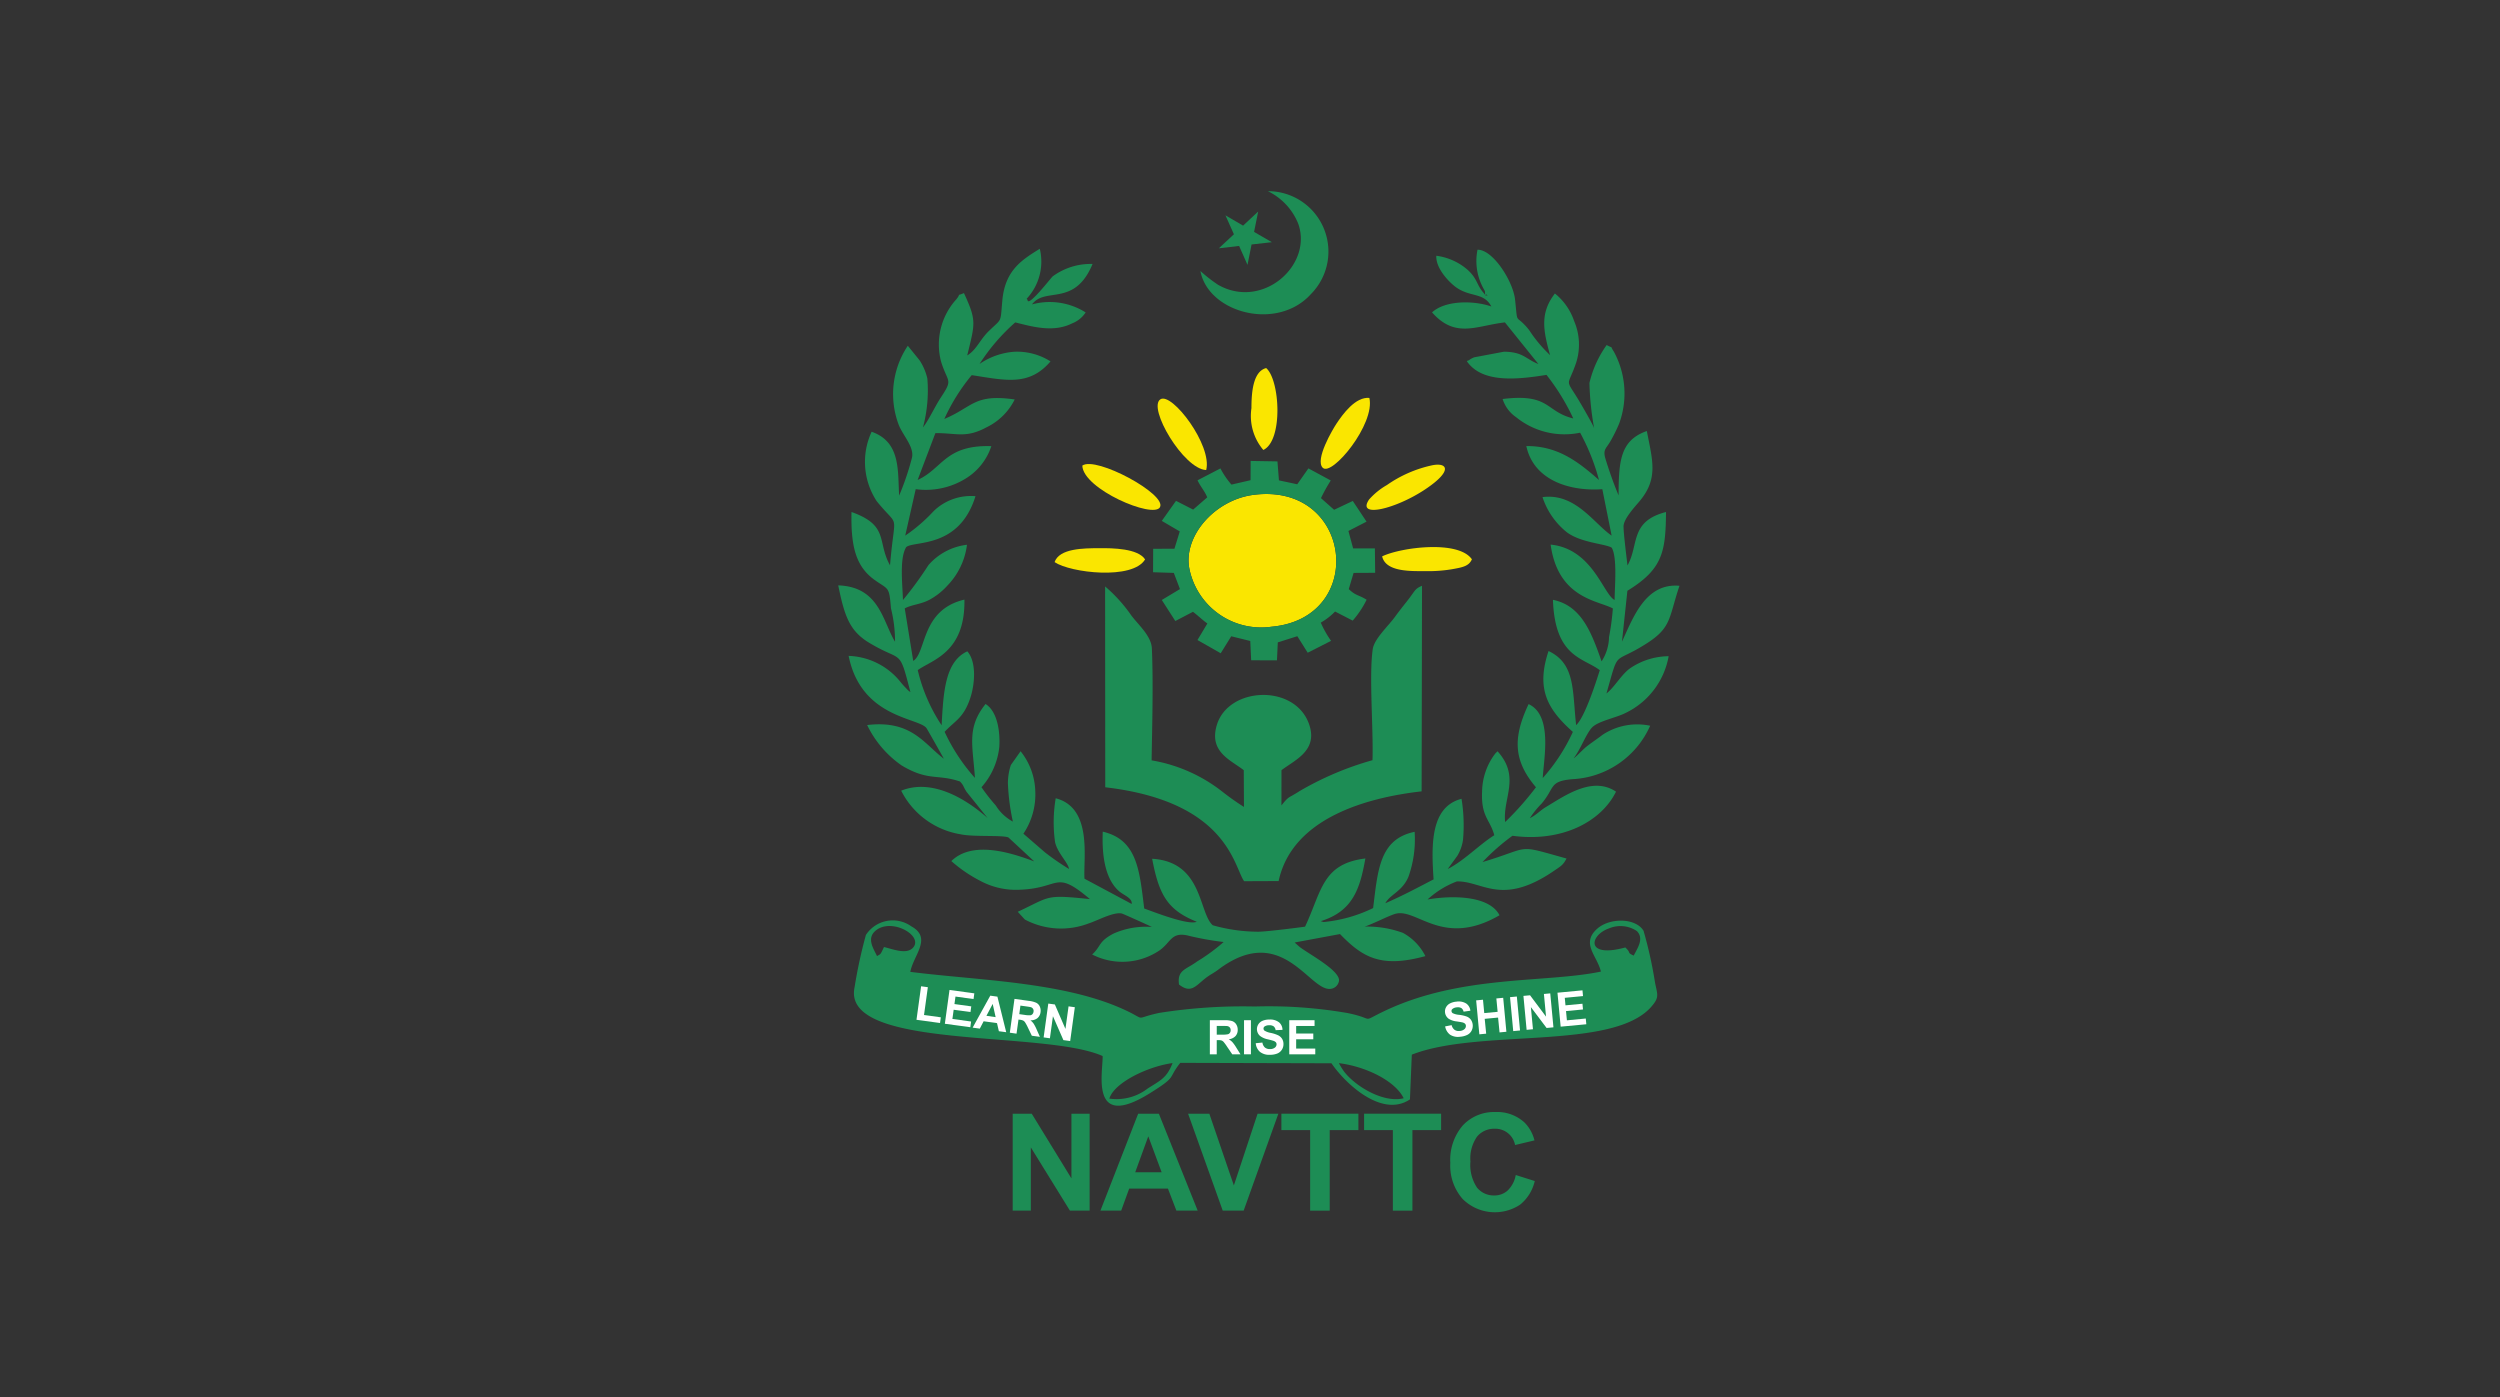 <svg xmlns="http://www.w3.org/2000/svg" xmlns:xlink="http://www.w3.org/1999/xlink" width="170" height="95" viewBox="0 0 170 95">
  <rect x="0" y="0" width="170" height="95" fill="#333333" stroke="none"/>
  <defs>
    <clipPath id="clip-path">
      <rect id="Rectangle_7456" data-name="Rectangle 7456" width="57.21" height="69.435" fill="none"/>
    </clipPath>
  </defs>
  <g id="Group_16814" data-name="Group 16814" transform="translate(-155 -1161)">
    <rect id="Rectangle_7461" data-name="Rectangle 7461" width="170" height="95" transform="translate(155 1161)" fill="#fff" opacity="0"/>
    <g id="Group_16809" data-name="Group 16809" transform="translate(212 1174)">
      <g id="Group_16803" data-name="Group 16803" clip-path="url(#clip-path)">
        <path id="Path_10452" data-name="Path 10452" d="M40.67,29.069c-.052.883.934,1.862,1.367,2.161.977.675,1.867.321,2.375,1.288-1.219-.422-3.136-.421-4.033.4,1.6,1.813,3.031.894,4.956.682l2.276,2.83c-.875-.338-1.008-.819-2.338-.838l-2.023.381a1.724,1.724,0,0,0-.3.152c-.022.012-.081.09-.1.06s-.066.041-.1.063c1.033,1.475,3.338,1.256,5.411.921a14.981,14.981,0,0,1,1.822,2.964c-1.922-.473-1.564-1.721-4.805-1.323a2.351,2.351,0,0,0,.921,1.239A5.222,5.222,0,0,0,50.448,41.1a14.507,14.507,0,0,1,1.284,3.219c-1.449-1.286-2.848-2.329-4.943-2.309.519,2.387,3.049,3.087,5.169,2.932l.633,3.157c-1.213-.827-2.455-2.91-4.7-2.618a5.065,5.065,0,0,0,1.677,2.407c.986.714,2.625.766,3.031,1.035.386.673.2,2.651.194,3.552-.761-.368-1.5-3.483-4.35-3.765.507,3.671,3.226,3.794,4.231,4.342a16.832,16.832,0,0,1-.26,1.944,3.131,3.131,0,0,1-.507,1.653c-.692-1.979-1.371-3.787-3.307-4.185.133,3.921,2.07,3.93,3.185,4.786-.284.917-1.04,3.225-1.608,3.736-.262-2.332-.036-4.175-1.876-5.039-.85,2.554-.108,3.928,1.654,5.5a12.5,12.5,0,0,1-2.048,3.137c.059-1.274.7-4.26-.962-5.028-1.1,2.324-1.012,3.878.5,5.654a20.314,20.314,0,0,1-2.094,2.365c-.183-1.612,1.07-3.057-.519-4.812l-.144.142a4.363,4.363,0,0,0-.906,2.591c-.078,1.727.536,1.893.831,2.975-1.029.647-2.048,1.728-3.169,2.3l.66-.906a2.92,2.92,0,0,0,.38-1.069,11.152,11.152,0,0,0-.1-2.8c-2.118.548-2.06,3.125-1.9,5.478-1.088.565-2.093,1.106-3.282,1.624.319-.6,1.136-.787,1.568-1.787a7.592,7.592,0,0,0,.425-3.07c-2.4.494-2.5,2.612-2.822,5.184A9.754,9.754,0,0,1,33,74.375l-.189-.06c2.182-.67,2.671-2.206,3.034-4.262-2.946.36-2.967,2.231-4.1,4.637-.614.086-2.827.365-3.251.343a11.394,11.394,0,0,1-3.029-.439c-.969-.869-.663-4.313-4.119-4.521.462,2.428,1.028,3.483,3.033,4.283-.57.26-2.9-.66-3.572-.9-.319-2.555-.458-4.679-2.819-5.226-.056,1.347.066,3.126,1.1,4.042.317.282.919.461.869.875l-3.21-1.717c-.1-1.308.585-4.815-1.959-5.471a9.773,9.773,0,0,0-.044,2.984c.171.751.883,1.379.95,1.825a17.279,17.279,0,0,1-1.643-1.136l-1.459-1.263A4.782,4.782,0,0,0,13.4,65.5a4.552,4.552,0,0,0-1-2.738l-.663.938a4.053,4.053,0,0,0-.2,1.224,14.79,14.79,0,0,0,.338,2.621,3.088,3.088,0,0,1-1.159-1.092,12.754,12.754,0,0,1-.975-1.245,4.873,4.873,0,0,0,1.213-2.753c.059-.939-.1-2.384-.936-2.906-1.308,1.631-.861,2.845-.723,5.025a12.715,12.715,0,0,1-2.06-3.131c.7-.761,1.275-.916,1.736-2.276.32-.947.448-2.47-.193-3.2-1.538.708-1.624,2.838-1.748,5.028a11.521,11.521,0,0,1-1.623-3.75c.972-.7,3.236-1.18,3.174-4.794-2.971.7-2.569,3.584-3.481,4.17l-.578-3.573c.495-.261,1.059-.269,1.649-.57A4.5,4.5,0,0,0,7.4,51.521a4.851,4.851,0,0,0,1.355-2.8,4.108,4.108,0,0,0-2.622,1.385A24.278,24.278,0,0,1,4.4,52.48c-.022-1.009-.254-2.839.223-3.6.54-.452,3.6.129,4.71-3.463A3.656,3.656,0,0,0,6.5,46.42,11.214,11.214,0,0,1,4.555,48.1l.714-3.159a5.143,5.143,0,0,0,3.383-.714,4.061,4.061,0,0,0,1.759-2.212c-3.14-.1-3.312,1.528-5.013,2.3l1.208-3.187c1.467-.008,2.067.365,3.478-.394A4.154,4.154,0,0,0,12,38.841c-2.77-.4-2.841.513-4.787,1.326a13.136,13.136,0,0,1,1.863-2.98c2.336.36,3.908.761,5.359-.935a4.249,4.249,0,0,0-2.469-.656,4.792,4.792,0,0,0-2.358.83A13.486,13.486,0,0,1,12.036,33.6c1.191.3,2.6.7,3.861.07a1.931,1.931,0,0,0,.927-.748,4.579,4.579,0,0,0-3.651-.545,1.461,1.461,0,0,1,.267-.269c.972-.733,2.738.211,3.854-2.481a4.354,4.354,0,0,0-2.71.843c-.139.124-1.647,2.085-1.709,1.623a.2.2,0,0,0-.063-.1,3.7,3.7,0,0,0,.894-3.4c-1.206.751-2.354,1.446-2.545,3.494-.152,1.627.011,1.184-.949,2.13-.581.571-.809,1.243-1.44,1.631.526-2.187.656-2.342-.224-4.241-.6.254-.127-.064-.522.428A4.564,4.564,0,0,0,7,36.291c.454,1.441.819,1.14,0,2.381-.466.711-.8,1.5-1.24,2.074a9.743,9.743,0,0,0,.3-3.329,3.76,3.76,0,0,0-.529-1.24l-.8-.988a5.9,5.9,0,0,0-.6,5.422c.31.738,1.1,1.53.863,2.268a18.315,18.315,0,0,1-.853,2.5c-.1-1.712.111-3.647-1.87-4.343a4.87,4.87,0,0,0,.343,4.718c1.6,1.979,1.23.524.908,4.365-.9-1.61-.04-2.712-2.619-3.625-.049,2.273.26,3.679,1.569,4.617.967.693.99.413,1.114,1.936a9.23,9.23,0,0,1,.276,2.267C3.018,53.923,2.8,51.575,0,51.483c.42,2.048.748,3.084,2.1,3.9,2.291,1.385,2.014.287,2.809,3.357a1.232,1.232,0,0,1-.268-.236c-.025-.025-.179-.187-.223-.236-.164-.183-.178-.215-.328-.391a4.726,4.726,0,0,0-3.383-1.6c.843,4.206,4.705,4.189,5.285,4.9.049.06,1.177,2.062,1.189,2.093-1.363-1.031-2.211-2.648-5.214-2.29a7.078,7.078,0,0,0,2.346,2.748c1.824,1.087,2.413.565,3.967,1.091.282.3.209.349.454.714l1.423,1.77c-1.52-1.351-3.809-2.694-5.876-1.859a5.518,5.518,0,0,0,4.042,2.965c.848.19,2.846.04,3.251.216l1.753,1.628c-1.44-.537-4.16-1.472-5.636-.023A9.484,9.484,0,0,0,9.66,71.576a5.125,5.125,0,0,0,2.744.6c2.742-.116,2.31-1.388,4.71.64-3.075-.316-2.644-.193-4.906.863l.481.525a5.244,5.244,0,0,0,4.332.269c.612-.194,1.688-.8,2.265-.677.09.021,2,.884,2.041.915a5.417,5.417,0,0,0-2.6.446c-1.054.552-.834.849-1.46,1.426a4.5,4.5,0,0,0,4.61-.3c.742-.54.774-1.225,1.851-1a20.036,20.036,0,0,0,2.48.451A12.682,12.682,0,0,1,24.4,77.059c-.745.556-1.367.565-1.226,1.567.811.632,1.124.1,1.788-.421.349-.273.552-.344.865-.581,4.276-3.239,6.146,1.327,7.579,1.3a.649.649,0,0,0,.647-.554c.074-.707-2.1-1.844-2.69-2.312l-.278-.245c-.018-.059-.066-.059-.085-.04l3.12-.58c1.534,1.579,2.771,2.331,5.806,1.5A3.669,3.669,0,0,0,38.4,75.113a7.054,7.054,0,0,0-2.6-.428c.6-.2,1.482-.668,2.034-.853,1.471-.491,3.24,2.343,7.133.082-.689-1.348-3.228-1.362-4.893-1.072a6.16,6.16,0,0,1,1.993-1.228c1.744-.044,3.028,1.72,6.581-.705.473-.323.652-.409.875-.853-3.543-.983-2.271-.789-5.713.242a14.841,14.841,0,0,1,2.036-1.788c3.415.459,6.059-.994,7.043-3-1.564-1.053-3.386.209-4.712,1.012-.506.3-.662.548-1.148.79a6.258,6.258,0,0,1,.8-.991c.924-1.085.485-1.52,2.1-1.66a6.11,6.11,0,0,0,5.282-3.634,4.278,4.278,0,0,0-3.23.612c-.407.312-.705.5-1.088.8-.287.224-.711.71-.893.8.406-.458.826-1.6,1.23-2.063s1.647-.677,2.308-1.017A5.313,5.313,0,0,0,56.468,56.3a4.71,4.71,0,0,0-2.629.826c-.593.429-1.068,1.3-1.6,1.707.9-3.147.383-1.888,2.766-3.422,1.676-1.079,1.47-1.738,2.2-3.9-2.316-.206-3.152,2.172-3.911,3.8l.369-3.461c2.413-1.478,2.6-2.655,2.627-5.356-2.483.638-1.826,2.226-2.621,3.635-.07-.633-.262-2.1-.268-2.651-.005-.51.779-1.349,1.084-1.712,1.3-1.543.884-2.785.5-4.779-1.817.633-1.91,2.051-1.921,4.38a26.741,26.741,0,0,1-.913-2.562c-.152-.585.082-.632.381-1.163a10.7,10.7,0,0,0,.573-1.166,5.961,5.961,0,0,0-.366-4.893c-.291-.429.04-.17-.487-.443a7.3,7.3,0,0,0-1.17,2.58A19.887,19.887,0,0,0,51.4,40.79c-.09-.265-.89-1.643-1.122-2.021-.861-1.4-.678-.745-.107-2.406a4.048,4.048,0,0,0-.131-2.857,4.093,4.093,0,0,0-1.306-1.871c-1.025,1.329-.8,2.5-.329,4.19a9.351,9.351,0,0,1-1.435-1.72c-.966-1.192-.744-.174-.945-2.052-.131-1.24-1.506-3.419-2.554-3.393a3.867,3.867,0,0,0,.338,2.509c.167.325-.033-.066.161.3.019.037,0,.48.115.22.011-.023.04.075.059.113-.351-.217-.055.025-.273-.224-.478-.543-.4-.982-1.15-1.62a4.052,4.052,0,0,0-2.055-.89" transform="translate(0 -24.677)" fill="#1d8d55" fill-rule="evenodd"/>
        <path id="Path_10453" data-name="Path 10453" d="M40.786,372.56c1.836.226,3.835,1.208,4.406,2.388-1.357.336-3.213-.77-4.014-1.765a4.621,4.621,0,0,1-.392-.623m-15.608,2.411c.325-1.085,2.61-2.185,4.3-2.417-.4,1.02-.809,1.165-1.7,1.735a3.456,3.456,0,0,1-2.6.682m35.083-10.277c-2.733.749-2.42-.838-1.118-1.292a2,2,0,0,1,1.911.18c.515.535,0,1.206-.217,1.665-.507-.226-.131-.15-.576-.554m-50.882.589c-.191-.44-.725-1.152-.139-1.692,1.066-.983,3.337.3,2.585,1.122-.451.495-1.427.071-1.973-.046-.273.585-.217.446-.473.617m36.366,6.7c4.569-1.8,13.649-.256,16.28-3.252.55-.626.439-.787.265-1.612a29.136,29.136,0,0,0-.785-3.554c-.525-.889-2.313-.92-3.18-.122-1.083,1,.025,1.81.278,2.891-3.765.787-9.483.2-14.694,2.67-1.735.822-.551.556-2.51.154a31.371,31.371,0,0,0-6.331-.45,36.573,36.573,0,0,0-6.5.435c-1.847.4-.731.533-2.4-.231-4.156-1.9-9.958-1.975-14.525-2.559.213-1.146,1.512-2.3.063-3.1a2.175,2.175,0,0,0-3.084.593,33.235,33.235,0,0,0-.771,3.564c-.889,4.3,12.89,2.879,16.871,4.668.023,1.147-.889,5.088,3.214,2.526,1.9-1.184,1.177-.953,2.066-2.064l10.279.029c.972,1.42,3.455,3.725,5.338,2.455Z" transform="translate(-6.742 -313.266)" fill="#1d8d55" fill-rule="evenodd"/>
        <path id="Path_10454" data-name="Path 10454" d="M144.743,208.851c.89-.681,2.42-1.3,1.921-2.991-.864-2.917-5.576-2.742-6.334-.027-.5,1.785.947,2.317,1.848,3.018l.014,2.5a17.665,17.665,0,0,1-1.459-1.031,10.67,10.67,0,0,0-4.822-2.138c.04-2.4.12-5.226.019-7.6-.038-.884-.954-1.639-1.42-2.283a10.285,10.285,0,0,0-1.761-1.944l.01,13.658c8.35.971,8.744,5.429,9.445,6.387l2.345-.01c.913-4.275,5.984-5.677,9.723-6.1l.027-13.977c-.511.208-.454.331-1.009,1.032-.291.368-.545.686-.82,1.065-.463.641-1.416,1.505-1.519,2.2-.267,1.784.053,5.5-.02,7.561a21.076,21.076,0,0,0-4.973,2.111c-.779.507-.668.279-1.218.964Z" transform="translate(-114.602 -169.478)" fill="#1d8d55" fill-rule="evenodd"/>
        <path id="Path_10455" data-name="Path 10455" d="M174.332,155.8a4.981,4.981,0,0,0,5.563,3.854c6.532-.584,5.527-9.825-1.208-8.969-2.692.343-4.868,2.894-4.354,5.116" transform="translate(-150.435 -130.035)" fill="#fae600" fill-rule="evenodd"/>
        <path id="Path_10456" data-name="Path 10456" d="M159.089,141.673c-.514-2.221,1.662-4.772,4.355-5.116,6.736-.856,7.739,8.386,1.208,8.969a4.981,4.981,0,0,1-5.564-3.854m4.142-6.109-1.3.3a5.731,5.731,0,0,1-.749-1.1l-1.557.808c.221.465.476.708.66,1.159l-.958.833-1.165-.595-.967,1.362,1.222.716-.362,1.177-1.446.005-.008,1.594,1.411.045.418,1.1-1.234.742.919,1.43,1.2-.626c.414.314.6.524.979.794l-.673,1.125,1.58.9.716-1.155,1.295.32.06,1.311,1.755.007.056-1.224,1.329-.418.705,1.122,1.589-.807a6.9,6.9,0,0,1-.7-1.239,4.384,4.384,0,0,0,.971-.756l1.2.619a6.546,6.546,0,0,0,.946-1.419c-.537-.34-.742-.264-1.214-.725l.328-1.1,1.467-.008-.019-1.657-1.479,0-.321-1.188,1.232-.633-.934-1.407-1.271.6-.893-.792a11.356,11.356,0,0,1,.666-1.2l-1.52-.823-.76,1.081-1.245-.267-.1-1.289-1.824-.031Z" transform="translate(-135.192 -115.91)" fill="#1d8d55" fill-rule="evenodd"/>
        <path id="Path_10457" data-name="Path 10457" d="M180.14,5.422c.521,2.843,5.21,4.134,7.52,1.573A4.107,4.107,0,0,0,184.728,0,4.186,4.186,0,0,1,186.8,2.23c.983,2.811-2.428,5.844-5.445,4.144a9.931,9.931,0,0,1-1.219-.951" transform="translate(-155.514 0)" fill="#1d8d55" fill-rule="evenodd"/>
        <path id="Path_10458" data-name="Path 10458" d="M107.62,178.527c1.09.733,5.311,1.229,6.154-.185-.488-.749-2.205-.77-3.109-.763-1.069.005-2.72.008-3.046.947" transform="translate(-92.908 -153.303)" fill="#fae600" fill-rule="evenodd"/>
        <path id="Path_10459" data-name="Path 10459" d="M270.55,177.69c.246,1.064,1.958,1,2.923,1a9.687,9.687,0,0,0,1.833-.13c.729-.129,1.143-.209,1.347-.673-.932-1.34-4.875-.8-6.1-.2" transform="translate(-233.564 -152.854)" fill="#fae600" fill-rule="evenodd"/>
        <path id="Path_10460" data-name="Path 10460" d="M121.41,135.831c.051,1.6,4.822,3.627,5.278,2.833.5-.875-4.357-3.5-5.278-2.833" transform="translate(-104.813 -117.17)" fill="#fae600" fill-rule="evenodd"/>
        <path id="Path_10461" data-name="Path 10461" d="M206.347,93.563c1.362-.644,1.128-4.775.191-5.568-.893.23-1,1.656-1,2.727a3.571,3.571,0,0,0,.808,2.841" transform="translate(-177.44 -75.966)" fill="#fae600" fill-rule="evenodd"/>
        <path id="Path_10462" data-name="Path 10462" d="M243.287,102.805c-.946-.089-1.807,1.1-2.245,1.762-.239.361-1.485,2.451-.923,2.991.63.606,3.576-2.979,3.167-4.753" transform="translate(-207.169 -88.747)" fill="#fae600" fill-rule="evenodd"/>
        <path id="Path_10463" data-name="Path 10463" d="M162.183,108.039c.431-1.669-2.321-5.306-3.11-4.812-.9.562,1.576,4.751,3.11,4.812" transform="translate(-137.162 -89.076)" fill="#fae600" fill-rule="evenodd"/>
        <path id="Path_10464" data-name="Path 10464" d="M267.249,136.085a8.5,8.5,0,0,0-3.065,1.34,4.8,4.8,0,0,0-1.213.984c-.883,1.3,1.815.647,3.822-.694,1.923-1.285,1.487-1.843.455-1.63" transform="translate(-226.873 -117.443)" fill="#fae600" fill-rule="evenodd"/>
        <path id="Path_10465" data-name="Path 10465" d="M38.92,397.8l.314-2.279.459.063-.261,1.891,1.143.157-.053.387Z" transform="translate(-33.599 -341.454)" fill="#fff"/>
        <path id="Path_10466" data-name="Path 10466" d="M53.03,399.642l.317-2.3,1.687.232-.053.388-1.228-.17-.07.51,1.143.157-.053.387-1.143-.157-.086.625,1.271.175-.053.387Z" transform="translate(-45.78 -343.026)" fill="#fff"/>
        <path id="Path_10467" data-name="Path 10467" d="M69.134,402.634l-.5-.068-.127-.55-.909-.126-.26.5-.488-.067,1.2-2.175.485.067Zm-.72-1.025-.2-.9-.425.809Z" transform="translate(-57.711 -345.443)" fill="#fff"/>
        <path id="Path_10468" data-name="Path 10468" d="M85.35,404.1l.317-2.3.967.134a1.7,1.7,0,0,1,.522.135.524.524,0,0,1,.234.257.679.679,0,0,1,.049.376.624.624,0,0,1-.209.406.728.728,0,0,1-.48.15,1.061,1.061,0,0,1,.219.227,2.763,2.763,0,0,1,.211.409l.216.487-.55-.075-.262-.545a3.109,3.109,0,0,0-.2-.37.375.375,0,0,0-.124-.115.7.7,0,0,0-.228-.057l-.093-.012-.133.958Zm.643-1.262.34.047a1.8,1.8,0,0,0,.417.029.25.25,0,0,0,.142-.079.306.306,0,0,0,.07-.165.261.261,0,0,0-.2-.309c-.037-.011-.148-.029-.334-.055l-.358-.049Z" transform="translate(-73.682 -346.876)" fill="#fff"/>
        <path id="Path_10469" data-name="Path 10469" d="M102.17,406.422l.317-2.3.447.061.719,1.662.212-1.534.427.059-.317,2.3-.461-.063-.711-1.625-.206,1.5Z" transform="translate(-88.203 -348.879)" fill="#fff"/>
        <path id="Path_10470" data-name="Path 10470" d="M184.85,414.694v-2.319h.986a1.664,1.664,0,0,1,.54.063.535.535,0,0,1,.269.223.672.672,0,0,1,.1.365.617.617,0,0,1-.153.431.741.741,0,0,1-.459.215,1.1,1.1,0,0,1,.25.194,2.615,2.615,0,0,1,.267.376l.283.453h-.56l-.339-.5a3.318,3.318,0,0,0-.246-.34.369.369,0,0,0-.141-.1.758.758,0,0,0-.235-.026h-.094v.968Zm.469-1.337h.346a1.779,1.779,0,0,0,.421-.029.251.251,0,0,0,.131-.1.3.3,0,0,0,.048-.174.274.274,0,0,0-.063-.189.289.289,0,0,0-.176-.092c-.038-.005-.152-.008-.342-.008h-.365Z" transform="translate(-159.58 -356.001)" fill="#fff"/>
        <rect id="Rectangle_7454" data-name="Rectangle 7454" width="0.468" height="2.319" transform="translate(27.594 56.374)" fill="#fff"/>
        <path id="Path_10471" data-name="Path 10471" d="M207.67,413.689l.455-.044a.554.554,0,0,0,.167.336.507.507,0,0,0,.339.108.518.518,0,0,0,.34-.1.285.285,0,0,0,.115-.224.213.213,0,0,0-.048-.139.4.4,0,0,0-.168-.1c-.055-.019-.18-.053-.375-.1a1.277,1.277,0,0,1-.529-.23.609.609,0,0,1-.113-.8.63.63,0,0,1,.29-.235,1.166,1.166,0,0,1,.457-.081.983.983,0,0,1,.658.191.677.677,0,0,1,.232.511l-.468.021a.4.4,0,0,0-.129-.257.474.474,0,0,0-.3-.078.536.536,0,0,0-.32.083.168.168,0,0,0-.074.144.177.177,0,0,0,.07.141,1.227,1.227,0,0,0,.431.154,2.252,2.252,0,0,1,.506.167.668.668,0,0,1,.257.235.691.691,0,0,1,.093.369.684.684,0,0,1-.111.373.657.657,0,0,1-.313.258,1.321,1.321,0,0,1-.5.085,1,1,0,0,1-.675-.2.856.856,0,0,1-.286-.591" transform="translate(-179.28 -355.751)" fill="#fff"/>
        <path id="Path_10472" data-name="Path 10472" d="M224.35,414.694v-2.319h1.72v.392h-1.251v.514h1.165v.391h-1.165v.632h1.3v.391H224.35Z" transform="translate(-193.68 -356.001)" fill="#fff"/>
        <path id="Path_10473" data-name="Path 10473" d="M301.781,404.779l.447-.086a.556.556,0,0,0,.2.32.5.5,0,0,0,.346.075.515.515,0,0,0,.329-.127.286.286,0,0,0,.093-.234.215.215,0,0,0-.061-.135.392.392,0,0,0-.176-.085q-.084-.021-.381-.066a1.268,1.268,0,0,1-.545-.179.607.607,0,0,1-.256-.444.592.592,0,0,1,.068-.339.635.635,0,0,1,.265-.261,1.144,1.144,0,0,1,.444-.123.972.972,0,0,1,.67.13.68.68,0,0,1,.278.487l-.462.064a.4.4,0,0,0-.152-.243.471.471,0,0,0-.3-.051.527.527,0,0,0-.309.113.17.17,0,0,0-.06.15.183.183,0,0,0,.082.134,1.21,1.21,0,0,0,.442.113,2.311,2.311,0,0,1,.517.119.654.654,0,0,1,.276.211.733.733,0,0,1,.051.741.666.666,0,0,1-.286.287,1.314,1.314,0,0,1-.492.131,1,1,0,0,1-.689-.139.889.889,0,0,1-.334-.563" transform="translate(-260.516 -347.983)" fill="#fff"/>
        <path id="Path_10474" data-name="Path 10474" d="M317.527,403.718l-.217-2.309.465-.044.086.909.909-.086-.086-.909.465-.044.217,2.309-.465.044-.1-1.009-.909.086.1,1.009Z" transform="translate(-273.932 -346.384)" fill="#fff"/>
        <rect id="Rectangle_7455" data-name="Rectangle 7455" width="0.465" height="2.319" transform="translate(45.682 54.807) rotate(-5.378)" fill="#fff"/>
        <path id="Path_10475" data-name="Path 10475" d="M341.047,401.506l-.217-2.309.451-.042,1.087,1.453-.145-1.542.431-.041.217,2.309-.466.044-1.069-1.419.142,1.505Z" transform="translate(-294.237 -344.476)" fill="#fff"/>
        <path id="Path_10476" data-name="Path 10476" d="M357.977,399.985l-.217-2.309,1.7-.161.037.391-1.24.118.048.511,1.154-.109.037.39-1.154.109.059.629,1.284-.122.037.39Z" transform="translate(-308.852 -343.172)" fill="#fff"/>
        <path id="Path_10477" data-name="Path 10477" d="M86.78,465.476v-6.591h1.295l2.7,4.4v-4.4h1.236v6.591H90.672l-2.658-4.3v4.3Z" transform="translate(-74.917 -396.153)" fill="#1d8d55"/>
        <path id="Path_10478" data-name="Path 10478" d="M137.034,465.476h-1.448l-.576-1.5h-2.634l-.544,1.5H130.42l2.567-6.591h1.407Zm-2.451-2.607-.908-2.446-.89,2.446Z" transform="translate(-112.591 -396.153)" fill="#1d8d55"/>
        <path id="Path_10479" data-name="Path 10479" d="M176.385,465.476l-2.355-6.591h1.444l1.668,4.878,1.614-4.878h1.412l-2.361,6.591Z" transform="translate(-150.239 -396.153)" fill="#1d8d55"/>
        <path id="Path_10480" data-name="Path 10480" d="M222.386,465.467v-5.476H220.43v-1.116h5.237v1.116h-1.951v5.476Z" transform="translate(-190.296 -396.144)" fill="#1d8d55"/>
        <path id="Path_10481" data-name="Path 10481" d="M263.526,465.467v-5.476H261.57v-1.116h5.237v1.116h-1.951v5.476Z" transform="translate(-225.812 -396.144)" fill="#1d8d55"/>
        <path id="Path_10482" data-name="Path 10482" d="M308.911,462.337l1.291.409a2.89,2.89,0,0,1-.987,1.6,3.107,3.107,0,0,1-3.91-.373,3.425,3.425,0,0,1-.845-2.453,3.6,3.6,0,0,1,.85-2.556,2.912,2.912,0,0,1,2.234-.91,2.737,2.737,0,0,1,1.964.715,2.593,2.593,0,0,1,.674,1.214l-1.318.314a1.362,1.362,0,0,0-1.389-1.106,1.5,1.5,0,0,0-1.189.526,2.576,2.576,0,0,0-.457,1.7,2.762,2.762,0,0,0,.45,1.78,1.462,1.462,0,0,0,1.169.53,1.332,1.332,0,0,0,.913-.338,1.936,1.936,0,0,0,.55-1.058" transform="translate(-262.839 -395.436)" fill="#1d8d55"/>
        <path id="Path_10483" data-name="Path 10483" d="M191.987,10.115l-.28,1.386,1.207.7-1.378.156-.276,1.388-.571-1.289-1.378.161,1.025-.954-.576-1.288,1.2.7Z" transform="translate(-163.43 -8.732)" fill="#1d8d55" fill-rule="evenodd"/>
      </g>
    </g>
  </g>
</svg>
